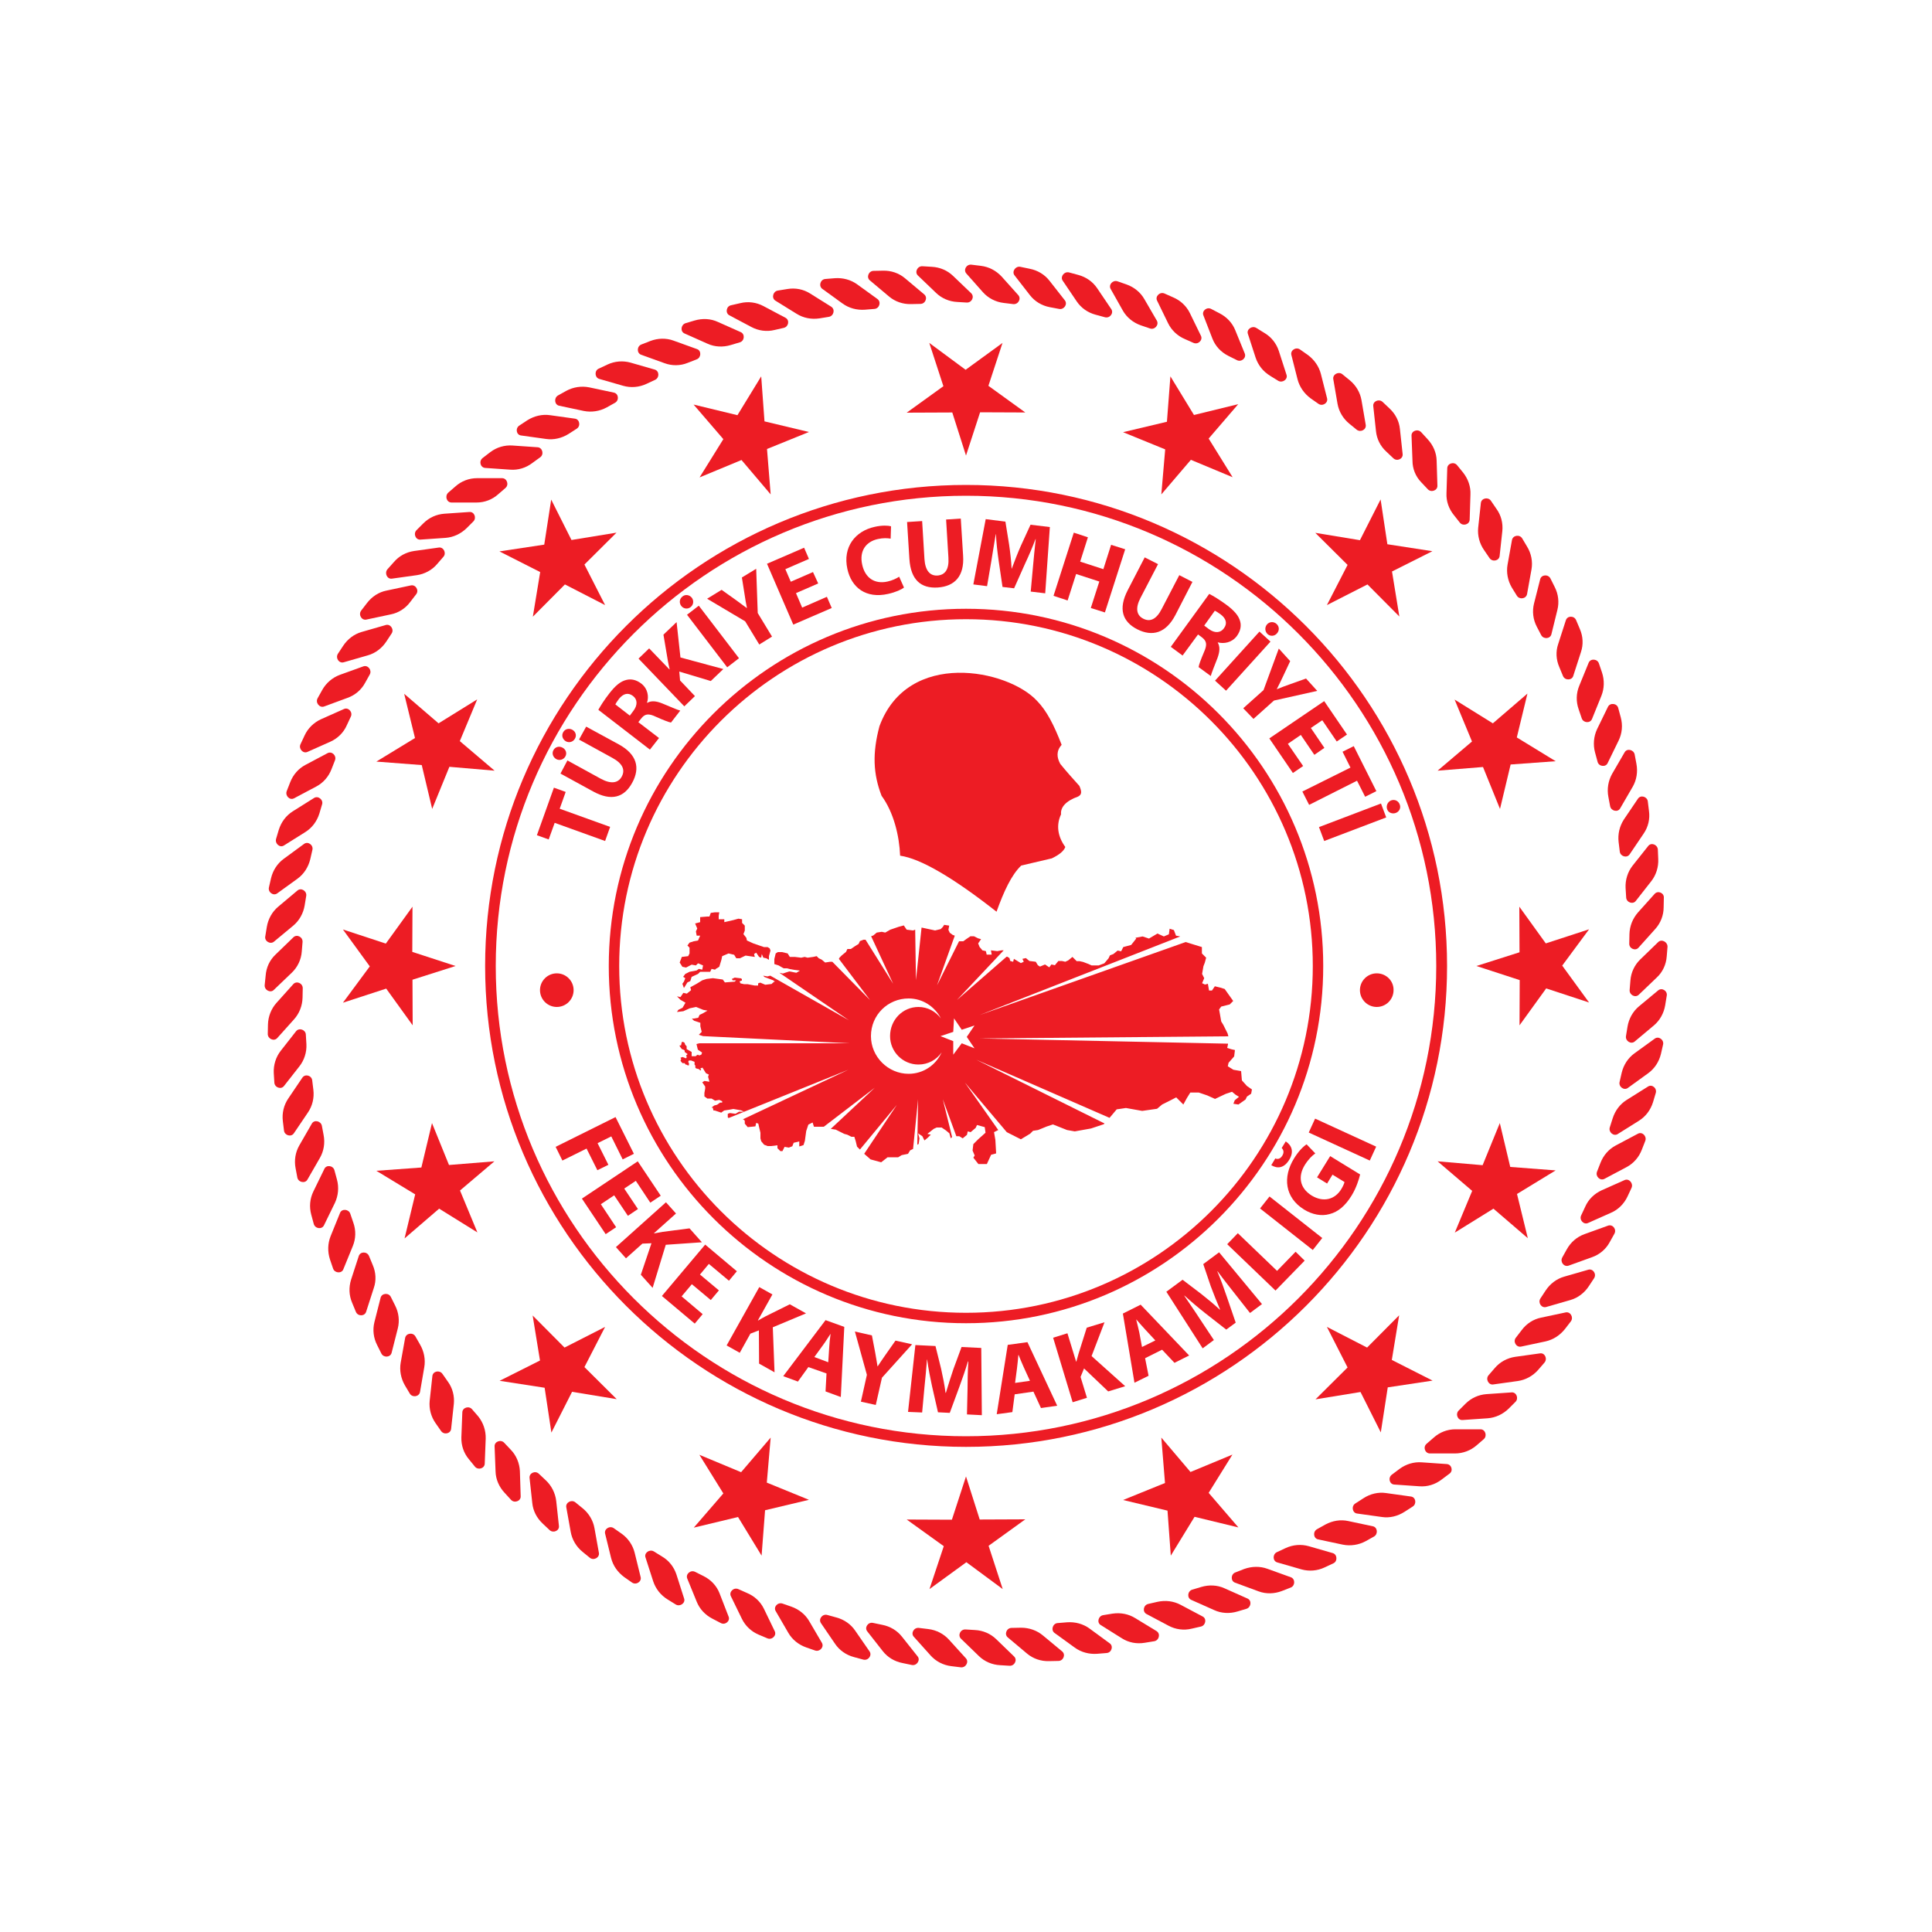 <?xml version="1.0" encoding="utf-8"?>
<!-- Generator: Adobe Illustrator 24.2.0, SVG Export Plug-In . SVG Version: 6.00 Build 0)  -->
<svg version="1.1" id="Layer_1" xmlns="http://www.w3.org/2000/svg" xmlns:xlink="http://www.w3.org/1999/xlink" x="0px" y="0px"
	 viewBox="0 0 1000 1000" style="enable-background:new 0 0 1000 1000;" xml:space="preserve">
<style type="text/css">
	.st0{fill:#ED1C24;}
</style>
<g>
	<path class="st0" d="M282.5,766.2l-3.6-3.4c-1.9-1.8-5.1-0.3-4.8,2.2l1.4,12.9c0.4,4.1,2.3,7.8,5.4,10.7l3.6,3.4
		c1.9,1.7,5.1,0.3,4.8-2.2l-1.4-12.9C287.4,772.8,285.5,769,282.5,766.2"/>
	<path class="st0" d="M307.7,791c-0.7-4-2.9-7.7-6.1-10.3l-3.8-3.1c-2-1.6-5.1,0.1-4.7,2.5l2.3,12.8c0.7,4,2.9,7.7,6.1,10.3l3.8,3.1
		c2,1.6,5.1-0.1,4.7-2.5L307.7,791z"/>
	<path class="st0" d="M328.5,803.7c-1-4-3.4-7.5-6.8-9.9l-4-2.8c-2.1-1.5-5.1,0.4-4.5,2.8l3.1,12.6c1,4,3.4,7.4,6.8,9.9l4,2.8
		c2.1,1.5,5.1-0.4,4.5-2.8L328.5,803.7z"/>
	<path class="st0" d="M350.1,814.9c-1.3-3.9-3.9-7.2-7.5-9.3l-4.2-2.6c-2.2-1.3-5.1,0.8-4.3,3.1l4,12.4c1.3,3.9,3.9,7.2,7.5,9.4
		l4.2,2.6c2.2,1.3,5.1-0.8,4.3-3.1L350.1,814.9z"/>
	<path class="st0" d="M372.4,824.6c-1.5-3.8-4.4-6.9-8.2-8.8l-4.4-2.2c-2.3-1.2-5,1.1-4.1,3.4l4.9,12c1.5,3.8,4.4,6.9,8.1,8.8
		l4.4,2.3c2.3,1.2,5-1.1,4-3.4L372.4,824.6z"/>
	<path class="st0" d="M395.4,832.7c-1.8-3.7-4.9-6.6-8.8-8.2l-4.5-2c-2.4-1-4.9,1.5-3.8,3.7l5.7,11.7c1.8,3.7,4.9,6.6,8.7,8.2
		l4.5,1.9c2.4,1,4.9-1.5,3.8-3.7L395.4,832.7z"/>
	<path class="st0" d="M418.9,839.2c-2-3.5-5.3-6.2-9.3-7.6l-4.6-1.6c-2.5-0.8-4.8,1.8-3.5,3.9l6.5,11.2c2,3.5,5.3,6.2,9.3,7.6
		l4.6,1.6c2.4,0.8,4.8-1.8,3.5-4L418.9,839.2z"/>
	<path class="st0" d="M442.7,844.1c-2.3-3.4-5.7-5.8-9.8-6.9l-4.7-1.3c-2.5-0.7-4.7,2.1-3.3,4.2l7.3,10.7c2.3,3.4,5.7,5.8,9.8,6.9
		l4.8,1.3c2.5,0.7,4.7-2.1,3.3-4.2L442.7,844.1z"/>
	<path class="st0" d="M466.9,847.2c-2.5-3.2-6.1-5.4-10.3-6.2l-4.8-1c-2.5-0.5-4.5,2.4-2.9,4.4l8,10.2c2.5,3.2,6.1,5.4,10.3,6.2
		l4.8,1c2.5,0.5,4.5-2.5,3-4.4L466.9,847.2z"/>
	<path class="st0" d="M491.2,848.7c-2.7-3-6.5-5-10.7-5.5l-4.9-0.6c-2.6-0.3-4.3,2.8-2.6,4.6l8.7,9.7c2.7,3,6.5,5,10.7,5.5l4.9,0.6
		c2.6,0.3,4.3-2.8,2.7-4.6L491.2,848.7z"/>
	<path class="st0" d="M515.6,848.4c-2.9-2.8-6.8-4.5-11-4.7l-4.9-0.3c-2.6-0.1-4.1,3-2.3,4.8l9.3,9c2.9,2.8,6.8,4.5,11,4.7l4.9,0.3
		c2.6,0.1,4.1-3.1,2.3-4.8L515.6,848.4z"/>
	<path class="st0" d="M539.8,846.5c-3.1-2.6-7.1-4-11.3-4l-4.9,0.1c-2.6,0-3.9,3.3-2,4.9l10,8.4c3.1,2.6,7.1,4,11.3,3.9l4.9-0.1
		c2.6,0,3.9-3.3,2-4.9L539.8,846.5z"/>
	<path class="st0" d="M563.9,842.9c-3.3-2.4-7.4-3.5-11.6-3.2l-4.9,0.4c-2.5,0.2-3.6,3.6-1.6,5.1l10.5,7.6c3.3,2.4,7.4,3.5,11.6,3.2
		l4.9-0.4c2.6-0.2,3.6-3.6,1.6-5L563.9,842.9z"/>
	<path class="st0" d="M587.7,837.6c-3.5-2.2-7.6-3-11.8-2.4L571,836c-2.5,0.4-3.4,3.8-1.3,5.1l11,6.9c3.5,2.2,7.6,3,11.8,2.3
		l4.9-0.8c2.5-0.4,3.4-3.8,1.3-5.2L587.7,837.6z"/>
	<path class="st0" d="M611,830.6c-3.6-1.9-7.8-2.4-11.9-1.5l-4.8,1.1c-2.5,0.6-3.1,4-0.9,5.2l11.5,6.1c3.6,1.9,7.8,2.5,11.9,1.5
		l4.8-1.1c2.5-0.6,3.1-4.1,0.9-5.2L611,830.6z"/>
	<path class="st0" d="M645.7,827.4l-11.9-5.3c-3.7-1.7-8-1.9-12-0.7l-4.7,1.4c-2.5,0.8-2.8,4.3-0.5,5.3l11.9,5.3
		c3.7,1.7,8,1.9,12,0.7l4.7-1.4C647.6,831.9,648,828.4,645.7,827.4"/>
	<path class="st0" d="M668.2,816.4L656,812c-3.8-1.4-8.1-1.3-12,0.1l-4.6,1.8c-2.4,0.9-2.5,4.5-0.1,5.3l12.2,4.5
		c3.8,1.4,8.1,1.3,12-0.2l4.6-1.8C670.4,820.8,670.5,817.3,668.2,816.4"/>
	<path class="st0" d="M689.9,803.9l-12.5-3.6c-3.9-1.1-8.1-0.8-12,1l-4.5,2.1c-2.3,1.1-2.2,4.6,0.2,5.3l12.5,3.6
		c3.9,1.1,8.2,0.8,12-1l4.5-2.1C692.4,808.2,692.2,804.6,689.9,803.9"/>
	<path class="st0" d="M710.6,790l-12.7-2.7c-4-0.9-8.2-0.2-11.9,1.8l-4.3,2.4c-2.3,1.3-1.9,4.8,0.6,5.3l12.7,2.7
		c4,0.8,8.2,0.2,11.9-1.8l4.3-2.4C713.4,794,713,790.5,710.6,790"/>
	<path class="st0" d="M730.3,774.6l-12.9-1.8c-4-0.6-8.2,0.4-11.7,2.7l-4.2,2.7c-2.2,1.4-1.5,4.9,0.9,5.2l12.9,1.8
		c4,0.6,8.1-0.4,11.7-2.7l4.2-2.7C733.4,778.4,732.8,774.9,730.3,774.6"/>
	<path class="st0" d="M748.9,757.8l-13-0.9c-4.1-0.3-8.1,0.9-11.5,3.4l-4,3c-2.1,1.6-1.2,5,1.3,5.1l13,0.9c4.1,0.3,8.1-0.9,11.5-3.5
		l4-3C752.3,761.4,751.4,758,748.9,757.8"/>
	<polygon class="st0" points="507.1,786.5 500,764.2 492.7,786.6 469.3,786.5 488.5,800.3 481.1,822.5 500.2,808.6 519,822.5 
		511.7,800.1 530.7,786.4 	"/>
	<g>
		<path class="st0" d="M766.3,739.8h-13c-4.1,0-8.1,1.5-11.2,4.3l-3.7,3.2c-2,1.7-0.8,5,1.7,5h13c4.1,0,8.1-1.5,11.2-4.2l3.7-3.2
			C769.9,743.2,768.8,739.8,766.3,739.8"/>
		<path class="st0" d="M782.4,720.7l-13,0.9c-4.1,0.3-7.9,2-10.9,5l-3.5,3.5c-1.8,1.8-0.5,5.1,2,4.9l13-0.9c4.1-0.3,7.9-2.1,10.9-5
			l3.5-3.5C786.2,723.8,784.9,720.5,782.4,720.7"/>
		<path class="st0" d="M797.1,700.5l-12.9,1.8c-4,0.6-7.8,2.6-10.5,5.8l-3.2,3.7c-1.7,1.9-0.1,5.1,2.3,4.8l12.9-1.8
			c4-0.6,7.7-2.6,10.5-5.8l3.2-3.7C801.1,703.3,799.6,700.1,797.1,700.5"/>
		<path class="st0" d="M810.4,679.3l-12.7,2.7c-4,0.8-7.6,3.1-10.1,6.5l-3,3.9c-1.6,2,0.2,5.1,2.7,4.6l12.7-2.7
			c4-0.9,7.5-3.2,10.1-6.5l3-3.9C814.6,681.8,812.8,678.8,810.4,679.3"/>
		<path class="st0" d="M822.1,657.2l-12.5,3.6c-3.9,1.1-7.3,3.7-9.6,7.2l-2.7,4.1c-1.4,2.2,0.6,5.1,3,4.4l12.5-3.6
			c3.9-1.1,7.3-3.7,9.6-7.2l2.7-4.1C826.5,659.4,824.5,656.5,822.1,657.2"/>
		<path class="st0" d="M832.3,634.4l-12.2,4.4c-3.9,1.4-7.1,4.2-9.1,7.8l-2.4,4.3c-1.2,2.3,0.9,5,3.3,4.2l12.2-4.4
			c3.9-1.4,7.1-4.1,9.1-7.8l2.4-4.3C836.9,636.3,834.7,633.5,832.3,634.4"/>
		<path class="st0" d="M840.9,610.8l-11.9,5.3c-3.7,1.7-6.8,4.6-8.5,8.5l-2.1,4.5c-1.1,2.3,1.3,5,3.6,3.9l11.9-5.3
			c3.7-1.6,6.7-4.6,8.5-8.4l2.1-4.5C845.5,612.5,843.2,609.8,840.9,610.8"/>
		<path class="st0" d="M847.8,586.8l-11.5,6.1c-3.6,1.9-6.4,5.1-7.9,9l-1.8,4.6c-0.9,2.4,1.6,4.8,3.8,3.7l11.5-6.1
			c3.6-1.9,6.4-5.1,7.9-9l1.8-4.6C852.5,588.1,850,585.6,847.8,586.8"/>
		<path class="st0" d="M853,562.4l-11,6.9c-3.5,2.2-6,5.5-7.3,9.6l-1.5,4.7c-0.7,2.4,2,4.7,4.1,3.4l11-6.9c3.5-2.2,6-5.5,7.3-9.6
			l1.4-4.7C857.8,563.3,855.1,561,853,562.4"/>
		<path class="st0" d="M856.5,537.6l-10.5,7.6c-3.3,2.4-5.6,5.9-6.6,10l-1.1,4.8c-0.6,2.5,2.3,4.6,4.3,3.1l10.5-7.6
			c3.3-2.4,5.6-5.9,6.6-10l1.1-4.8C861.4,538.2,858.5,536.1,856.5,537.6"/>
		<path class="st0" d="M858.3,512.6l-10,8.3c-3.1,2.6-5.2,6.3-5.9,10.5l-0.8,4.9c-0.4,2.5,2.6,4.4,4.5,2.8l9.9-8.3
			c3.1-2.6,5.2-6.3,5.9-10.5l0.8-4.9C863.2,512.9,860.2,511,858.3,512.6"/>
		<path class="st0" d="M858.3,487.6l-9.3,9c-2.9,2.8-4.8,6.7-5.1,10.9l-0.4,4.9c-0.2,2.6,2.9,4.2,4.7,2.5l9.4-9
			c3-2.8,4.8-6.7,5.1-10.9l0.4-4.9C863.2,487.5,860,485.9,858.3,487.6"/>
		<path class="st0" d="M856.5,462.6l-8.7,9.7c-2.7,3.1-4.3,7-4.4,11.2l-0.1,4.9c-0.1,2.6,3.2,4,4.8,2.1l8.7-9.7
			c2.7-3,4.3-7,4.3-11.2l0.1-4.9C861.4,462.2,858.2,460.8,856.5,462.6"/>
		<path class="st0" d="M845,448.1c-2.5,3.2-3.8,7.3-3.6,11.5l0.3,4.9c0.1,2.6,3.5,3.8,5,1.8l8-10.2c2.5-3.2,3.8-7.3,3.6-11.5
			l-0.2-4.9c-0.2-2.6-3.5-3.8-5-1.8L845,448.1z"/>
		<path class="st0" d="M837.8,435.9l0.6,4.9c0.3,2.5,3.7,3.5,5.1,1.4l7.3-10.8c2.3-3.4,3.3-7.5,2.7-11.7l-0.6-4.9
			c-0.3-2.5-3.7-3.5-5.1-1.4l-7.3,10.8C838.3,427.6,837.3,431.7,837.8,435.9"/>
		<path class="st0" d="M832.5,412.5l0.9,4.8c0.5,2.5,4,3.3,5.2,1.1l6.5-11.2c2-3.5,2.7-7.7,1.9-11.9l-0.9-4.8
			c-0.5-2.5-4-3.3-5.2-1.1l-6.5,11.2C832.4,404.2,831.7,408.4,832.5,412.5"/>
		<path class="st0" d="M825.6,389.5l1.3,4.8c0.6,2.5,4.2,2.9,5.2,0.7l5.7-11.7c1.8-3.7,2.2-7.9,1.1-12l-1.3-4.8
			c-0.6-2.5-4.2-2.9-5.3-0.7l-5.7,11.7C824.9,381.2,824.5,385.5,825.6,389.5"/>
		<path class="st0" d="M817.1,367.1l1.6,4.7c0.8,2.4,4.3,2.7,5.3,0.4l4.9-12.1c1.5-3.8,1.6-8,0.3-12l-1.6-4.7
			c-0.8-2.4-4.3-2.7-5.3-0.4l-4.9,12C815.8,358.9,815.7,363.1,817.1,367.1"/>
		<path class="st0" d="M807.1,345.3l1.9,4.6c1,2.4,4.6,2.3,5.3,0l4-12.4c1.3-3.9,1.1-8.1-0.6-12l-1.9-4.5c-1-2.4-4.5-2.4-5.3,0
			l-4,12.4C805.2,337.2,805.4,341.4,807.1,345.3"/>
		<path class="st0" d="M797.7,328.7c1.2,2.3,4.7,2,5.3-0.4l3.1-12.6c1-4,0.5-8.2-1.4-11.9l-2.2-4.4c-1.2-2.3-4.7-2-5.3,0.4
			l-3.2,12.6c-1,4-0.5,8.2,1.4,11.9L797.7,328.7z"/>
		<path class="st0" d="M785.1,308.3c1.3,2.2,4.8,1.7,5.3-0.8l2.3-12.8c0.7-4-0.1-8.2-2.3-11.8l-2.5-4.2c-1.3-2.2-4.8-1.7-5.3,0.8
			l-2.3,12.8c-0.7,4,0.1,8.2,2.2,11.8L785.1,308.3z"/>
		<path class="st0" d="M771,288.9c1.5,2.1,4.9,1.4,5.2-1.1l1.4-12.9c0.4-4.1-0.6-8.2-3.1-11.6l-2.8-4.1c-1.4-2.1-4.9-1.4-5.2,1.1
			l-1.4,12.9c-0.4,4,0.7,8.2,3.1,11.6L771,288.9z"/>
		<path class="st0" d="M755.6,270.5c1.6,2,5,1,5.1-1.5l0.4-13c0.2-4.1-1.2-8.1-3.8-11.4l-3.1-3.8c-1.6-2-5-1-5.1,1.5l-0.4,13
			c-0.2,4.1,1.2,8.1,3.9,11.4L755.6,270.5z"/>
		<path class="st0" d="M735.6,249.6l3.4,3.6c1.7,1.9,5.1,0.7,5-1.8l-0.4-13c-0.1-4.1-1.8-8-4.7-11.1l-3.3-3.6
			c-1.8-1.9-5.1-0.7-5,1.8l0.5,13C731.1,242.6,732.7,246.6,735.6,249.6"/>
		<path class="st0" d="M717.6,233.8l3.6,3.4c1.9,1.8,5.1,0.3,4.8-2.2l-1.4-12.9c-0.4-4.1-2.3-7.8-5.4-10.7l-3.6-3.4
			c-1.9-1.7-5.1-0.3-4.8,2.2l1.4,12.9C712.6,227.2,714.5,231,717.6,233.8"/>
		<path class="st0" d="M692.3,209c0.7,4,2.9,7.7,6.1,10.3l3.8,3.1c2,1.6,5.1,0,4.7-2.5l-2.2-12.8c-0.7-4-2.9-7.7-6.1-10.3l-3.8-3.1
			c-2-1.6-5.1,0.1-4.7,2.5L692.3,209z"/>
		<path class="st0" d="M671.6,196.3c1,3.9,3.4,7.4,6.8,9.9l4,2.8c2.1,1.5,5.1-0.4,4.5-2.8l-3.2-12.6c-1-3.9-3.4-7.4-6.8-9.9l-4-2.8
			c-2.1-1.5-5.1,0.4-4.5,2.8L671.6,196.3z"/>
		<path class="st0" d="M649.9,185.1c1.3,3.9,3.9,7.2,7.5,9.4l4.2,2.6c2.2,1.3,5.1-0.8,4.3-3.1l-4-12.4c-1.3-3.9-3.9-7.2-7.5-9.3
			l-4.2-2.6c-2.2-1.3-5.1,0.8-4.3,3.1L649.9,185.1z"/>
		<path class="st0" d="M627.6,175.4c1.5,3.8,4.4,6.9,8.2,8.8l4.4,2.2c2.3,1.2,5-1.1,4.1-3.4l-4.9-12c-1.5-3.8-4.4-6.9-8.1-8.8
			l-4.4-2.3c-2.3-1.2-5,1.1-4,3.4L627.6,175.4z"/>
		<path class="st0" d="M604.6,167.3c1.8,3.7,4.9,6.6,8.7,8.2l4.5,2c2.4,1,4.9-1.5,3.8-3.7l-5.7-11.7c-1.8-3.7-4.9-6.6-8.7-8.2
			l-4.5-2c-2.4-1-4.9,1.5-3.8,3.7L604.6,167.3z"/>
		<path class="st0" d="M581.2,160.8c2,3.5,5.3,6.2,9.3,7.6l4.7,1.6c2.4,0.9,4.8-1.8,3.6-4l-6.5-11.2c-2-3.5-5.3-6.2-9.3-7.6
			l-4.6-1.6c-2.4-0.8-4.8,1.8-3.5,4L581.2,160.8z"/>
		<path class="st0" d="M557.3,156c2.3,3.4,5.7,5.8,9.8,6.9l4.8,1.3c2.5,0.7,4.7-2.1,3.3-4.2l-7.3-10.8c-2.3-3.4-5.7-5.8-9.8-6.9
			l-4.8-1.3c-2.5-0.6-4.6,2.2-3.3,4.2L557.3,156z"/>
		<path class="st0" d="M533.1,152.8c2.5,3.2,6.1,5.4,10.3,6.2l4.8,0.9c2.5,0.5,4.5-2.4,3-4.4l-8-10.2c-2.5-3.2-6.1-5.4-10.3-6.2
			l-4.8-1c-2.5-0.5-4.5,2.5-3,4.4L533.1,152.8z"/>
		<path class="st0" d="M508.8,151.3c2.7,3,6.5,5,10.7,5.5l4.9,0.6c2.6,0.3,4.3-2.7,2.7-4.6l-8.7-9.7c-2.8-3-6.5-5-10.7-5.5l-4.9-0.6
			c-2.6-0.3-4.3,2.7-2.6,4.6L508.8,151.3z"/>
		<path class="st0" d="M484.5,151.6c2.9,2.8,6.8,4.5,11,4.7l4.9,0.3c2.6,0.1,4.1-3,2.3-4.8l-9.4-9c-2.9-2.8-6.8-4.5-11-4.7l-4.9-0.3
			c-2.6-0.1-4.1,3.1-2.3,4.8L484.5,151.6z"/>
		<path class="st0" d="M460.2,153.5c3.1,2.6,7.1,4,11.3,3.9l4.9-0.1c2.6,0,3.9-3.3,2-4.9l-10-8.4c-3.1-2.6-7.1-4-11.3-3.9l-4.9,0.1
			c-2.6,0-3.9,3.3-2,4.9L460.2,153.5z"/>
		<path class="st0" d="M436.1,157.1c3.3,2.4,7.4,3.5,11.6,3.2l4.9-0.4c2.6-0.2,3.6-3.6,1.6-5.1l-10.5-7.6c-3.3-2.4-7.4-3.5-11.6-3.2
			l-4.9,0.4c-2.6,0.2-3.6,3.6-1.6,5.1L436.1,157.1z"/>
		<path class="st0" d="M412.3,162.4c3.5,2.2,7.6,3,11.8,2.4l4.9-0.8c2.5-0.4,3.4-3.8,1.3-5.2l-11-6.9c-3.5-2.2-7.6-3-11.8-2.3
			l-4.9,0.8c-2.5,0.4-3.4,3.8-1.3,5.2L412.3,162.4z"/>
		<path class="st0" d="M389,169.3c3.6,1.9,7.8,2.5,11.9,1.5l4.8-1.1c2.5-0.6,3.1-4,0.9-5.2l-11.5-6.1c-3.6-1.9-7.8-2.5-11.9-1.5
			l-4.8,1.1c-2.5,0.5-3.1,4-0.9,5.2L389,169.3z"/>
		<path class="st0" d="M354.3,172.6l11.9,5.3c3.7,1.7,8,1.9,12,0.7l4.7-1.4c2.5-0.7,2.8-4.3,0.5-5.3l-11.9-5.3
			c-3.7-1.7-7.9-1.9-12-0.7l-4.7,1.4C352.4,168.1,352,171.6,354.3,172.6"/>
		<path class="st0" d="M331.8,183.6L344,188c3.8,1.4,8.1,1.4,12-0.2l4.6-1.8c2.4-0.9,2.5-4.5,0.2-5.3l-12.2-4.4
			c-3.8-1.4-8.1-1.3-12,0.2l-4.6,1.8C329.6,179.2,329.5,182.7,331.8,183.6"/>
		<path class="st0" d="M310.1,196.1l12.5,3.6c3.9,1.1,8.1,0.8,12-1l4.5-2.1c2.3-1.1,2.2-4.6-0.2-5.3l-12.5-3.6
			c-3.9-1.1-8.2-0.8-12,1l-4.5,2.1C307.6,191.8,307.8,195.4,310.1,196.1"/>
		<path class="st0" d="M289.4,210l12.7,2.7c4,0.8,8.2,0.2,11.9-1.8l4.3-2.4c2.3-1.3,1.9-4.8-0.6-5.3l-12.7-2.7
			c-4-0.8-8.2-0.2-11.9,1.8l-4.3,2.4C286.6,206,287,209.5,289.4,210"/>
		<path class="st0" d="M269.7,225.4l12.9,1.8c4,0.6,8.2-0.4,11.7-2.6l4.2-2.7c2.2-1.4,1.5-4.9-0.9-5.2l-12.9-1.8
			c-4-0.6-8.2,0.4-11.7,2.6l-4.1,2.7C266.6,221.6,267.2,225.1,269.7,225.4"/>
		<path class="st0" d="M251.1,242.2l13,0.9c4.1,0.3,8.1-0.9,11.5-3.5l4-2.9c2.1-1.5,1.2-5-1.3-5.2l-13-0.9
			c-4.1-0.3-8.2,0.9-11.5,3.4l-3.9,3C247.7,238.6,248.6,242,251.1,242.2"/>
		<path class="st0" d="M233.7,260.1h13c4.1,0,8.1-1.5,11.2-4.3l3.7-3.2c2-1.7,0.8-5.1-1.7-5.1h-13c-4.1,0-8.1,1.5-11.2,4.3l-3.7,3.2
			C230.1,256.8,231.2,260.1,233.7,260.1"/>
		<path class="st0" d="M217.6,279.3l13-0.9c4.1-0.3,7.9-2.1,10.9-5l3.5-3.5c1.8-1.8,0.5-5.1-2-4.9l-13,0.9c-4.1,0.3-7.9,2-10.9,5
			l-3.5,3.5C213.8,276.2,215.1,279.5,217.6,279.3"/>
		<path class="st0" d="M202.9,299.5l12.9-1.8c4-0.6,7.8-2.6,10.5-5.8l3.2-3.7c1.7-1.9,0.1-5.1-2.3-4.8l-12.9,1.8
			c-4.1,0.6-7.8,2.6-10.5,5.8l-3.3,3.7C198.9,296.7,200.4,299.9,202.9,299.5"/>
		<path class="st0" d="M189.6,320.7l12.7-2.7c4-0.8,7.6-3.1,10.1-6.5l3-3.9c1.6-2-0.2-5.1-2.7-4.6l-12.7,2.7
			c-4,0.8-7.5,3.1-10.1,6.5l-3,3.9C185.4,318.2,187.2,321.2,189.6,320.7"/>
		<path class="st0" d="M177.9,342.8l12.5-3.6c3.9-1.1,7.3-3.7,9.6-7.2l2.7-4.1c1.4-2.1-0.6-5.1-3-4.4l-12.5,3.6
			c-3.9,1.1-7.3,3.7-9.6,7.2l-2.7,4.1C173.5,340.6,175.5,343.5,177.9,342.8"/>
		<path class="st0" d="M167.7,365.7l12.2-4.5c3.9-1.4,7.1-4.1,9.1-7.8l2.4-4.3c1.2-2.2-0.9-5-3.3-4.2l-12.2,4.4
			c-3.8,1.4-7.1,4.2-9.1,7.8l-2.4,4.3C163.1,363.7,165.4,366.5,167.7,365.7"/>
		<path class="st0" d="M159.1,389.2l11.9-5.3c3.7-1.7,6.8-4.6,8.5-8.5l2.1-4.5c1.1-2.3-1.3-5-3.6-3.9l-11.9,5.3
			c-3.7,1.7-6.8,4.7-8.5,8.5l-2.1,4.5C154.5,387.5,156.8,390.2,159.1,389.2"/>
		<path class="st0" d="M152.2,413.2l11.5-6.1c3.6-1.9,6.4-5.1,7.9-9l1.8-4.6c0.9-2.4-1.6-4.8-3.8-3.7l-11.5,6.1
			c-3.6,1.9-6.4,5.1-7.9,9l-1.8,4.6C147.5,411.9,150,414.4,152.2,413.2"/>
		<path class="st0" d="M147,437.6l11-6.9c3.5-2.2,6-5.5,7.3-9.6l1.4-4.7c0.8-2.4-2-4.7-4.1-3.4l-11,6.9c-3.5,2.2-6,5.5-7.3,9.6
			l-1.4,4.7C142.2,436.7,144.9,439,147,437.6"/>
		<path class="st0" d="M143.5,462.4l10.5-7.6c3.3-2.4,5.6-6,6.6-10.1l1.1-4.8c0.6-2.5-2.3-4.6-4.3-3.1l-10.5,7.7
			c-3.3,2.4-5.6,5.9-6.6,10l-1.1,4.8C138.6,461.8,141.5,463.9,143.5,462.4"/>
		<path class="st0" d="M141.8,487.4l10-8.3c3.1-2.6,5.2-6.3,5.9-10.5l0.8-4.9c0.4-2.5-2.6-4.4-4.5-2.8l-10,8.4
			c-3.1,2.6-5.2,6.3-5.9,10.5l-0.8,4.9C136.8,487.1,139.9,489,141.8,487.4"/>
		<path class="st0" d="M141.7,512.4l9.4-9c2.9-2.8,4.8-6.7,5.1-10.9l0.4-4.9c0.2-2.6-2.9-4.2-4.7-2.5l-9.3,9
			c-3,2.8-4.8,6.7-5.1,10.9l-0.5,4.9C136.8,512.5,140,514.1,141.7,512.4"/>
		<path class="st0" d="M143.5,537.3l8.7-9.7c2.7-3,4.3-7,4.4-11.2l0.1-4.9c0-2.6-3.2-4-4.9-2.1l-8.7,9.7c-2.7,3-4.3,7-4.4,11.2
			l-0.1,4.9C138.6,537.7,141.8,539.2,143.5,537.3"/>
		<path class="st0" d="M155,551.9c2.5-3.2,3.8-7.3,3.6-11.4l-0.3-5c-0.1-2.5-3.4-3.7-5-1.8l-8,10.2c-2.5,3.2-3.8,7.3-3.6,11.5
			l0.3,4.9c0.1,2.6,3.5,3.8,5,1.8L155,551.9z"/>
		<path class="st0" d="M162.2,564.1l-0.6-4.9c-0.3-2.6-3.7-3.5-5.1-1.4l-7.3,10.8c-2.3,3.4-3.3,7.5-2.8,11.7l0.6,4.9
			c0.3,2.5,3.7,3.5,5.1,1.4l7.3-10.8C161.7,572.4,162.7,568.3,162.2,564.1"/>
		<path class="st0" d="M167.5,587.5l-0.9-4.8c-0.5-2.5-4-3.3-5.2-1.1l-6.5,11.3c-2,3.5-2.7,7.7-1.9,11.8l0.9,4.8
			c0.5,2.5,4,3.2,5.2,1.1l6.5-11.3C167.6,595.8,168.3,591.6,167.5,587.5"/>
		<path class="st0" d="M174.4,610.5l-1.3-4.8c-0.7-2.5-4.2-2.9-5.2-0.7l-5.7,11.7c-1.8,3.7-2.2,7.9-1.1,12l1.3,4.8
			c0.7,2.5,4.2,3,5.3,0.7l5.7-11.7C175.1,618.8,175.5,614.5,174.4,610.5"/>
		<path class="st0" d="M182.9,632.9l-1.6-4.7c-0.8-2.4-4.4-2.7-5.3-0.4l-4.9,12.1c-1.5,3.8-1.6,8-0.3,12l1.6,4.7
			c0.8,2.4,4.4,2.7,5.3,0.4l4.9-12C184.2,641.1,184.3,636.9,182.9,632.9"/>
		<path class="st0" d="M192.9,654.7l-1.9-4.6c-1-2.4-4.5-2.4-5.3,0l-4,12.3c-1.2,3.9-1.1,8.1,0.6,12l1.9,4.6c1,2.4,4.5,2.4,5.3,0
			l4-12.4C194.8,662.8,194.6,658.6,192.9,654.7"/>
		<path class="st0" d="M202.3,671.3c-1.1-2.3-4.7-2-5.3,0.4l-3.2,12.6c-1,4-0.5,8.2,1.4,11.9l2.2,4.4c1.2,2.3,4.7,2,5.3-0.4
			l3.2-12.6c1-4,0.5-8.2-1.4-11.9L202.3,671.3z"/>
		<path class="st0" d="M215,691.7c-1.3-2.2-4.8-1.7-5.3,0.8l-2.3,12.8c-0.7,4,0.1,8.2,2.2,11.8l2.5,4.2c1.3,2.2,4.8,1.7,5.3-0.8
			l2.2-12.8c0.7-4-0.1-8.2-2.2-11.8L215,691.7z"/>
		<path class="st0" d="M229,711.1c-1.5-2.1-4.9-1.4-5.2,1.1l-1.4,12.9c-0.4,4.1,0.7,8.2,3.1,11.6l2.8,4c1.5,2.1,4.9,1.4,5.2-1.1
			l1.4-12.9c0.4-4-0.6-8.2-3.1-11.6L229,711.1z"/>
		<path class="st0" d="M244.4,729.5c-1.6-2-5-1-5.1,1.5l-0.5,13c-0.1,4.1,1.2,8.1,3.9,11.3l3.1,3.8c1.6,2,5,1,5.1-1.5l0.5-13
			c0.1-4.1-1.2-8.1-3.8-11.4L244.4,729.5z"/>
		<path class="st0" d="M264.4,750.4l-3.4-3.6c-1.7-1.9-5.1-0.7-5,1.8l0.5,13c0.1,4.1,1.8,8,4.7,11.1l3.3,3.6c1.7,1.9,5.1,0.7,5-1.8
			l-0.4-13C268.9,757.4,267.3,753.4,264.4,750.4"/>
		<polygon class="st0" points="492.9,213.5 500,235.8 507.3,213.4 530.7,213.5 511.6,199.7 518.9,177.5 499.8,191.4 481,177.5 
			488.3,199.9 469.3,213.6 		"/>
		<polygon class="st0" points="395.7,218.1 394,194.8 381.7,214.9 359,209.4 374.4,227.3 362.1,247.1 383.8,238.1 398.9,255.9 
			397,232.4 418.7,223.6 		"/>
		<polygon class="st0" points="295.8,279.5 285.3,258.6 281.7,281.9 258.5,285.4 279.6,296.1 275.8,319.2 292.4,302.5 313.2,313.2 
			302.5,292.2 319.1,275.7 		"/>
		<polygon class="st0" points="238,383.6 247,362 227,374.4 209.2,359.1 214.8,382 194.8,394.2 218.3,396 223.7,418.7 232.6,396.9 
			256,398.9 		"/>
		<polygon class="st0" points="213.4,492.7 213.5,469.3 199.7,488.4 177.5,481.1 191.4,500.2 177.5,519 199.9,511.7 213.6,530.7 
			213.5,507.1 235.8,500 		"/>
		<polygon class="st0" points="223.6,581.3 218.1,604.3 194.8,606 214.9,618.2 209.4,641 227.3,625.6 247.1,637.9 238.1,616.2 
			255.9,601.1 232.4,603 		"/>
		<polygon class="st0" points="281.9,718.3 285.4,741.5 296.1,720.4 319.2,724.2 302.5,707.6 313.2,686.8 292.2,697.5 275.7,680.9 
			279.5,704.2 258.6,714.7 		"/>
		<polygon class="st0" points="382,785.2 394.2,805.2 396,781.7 418.7,776.3 396.9,767.4 398.9,744.1 383.6,762 362,753 374.4,773 
			359.1,790.7 		"/>
		<polygon class="st0" points="604.3,781.9 606,805.2 618.3,785.1 641,790.6 625.6,772.7 637.9,752.9 616.2,761.9 601.1,744.1 
			603,767.6 581.3,776.4 		"/>
		<polygon class="st0" points="704.2,720.5 714.7,741.4 718.3,718.1 741.5,714.6 720.4,703.9 724.2,680.8 707.6,697.5 686.8,686.8 
			697.5,707.8 680.9,724.3 		"/>
		<polygon class="st0" points="781.7,604 776.3,581.3 767.4,603.1 744.1,601.1 762,616.4 753,638 773,625.6 790.8,640.9 785.2,618 
			805.2,605.8 		"/>
		<polygon class="st0" points="808.6,499.8 822.5,481 800.1,488.3 786.4,469.3 786.5,492.9 764.2,500 786.6,507.3 786.5,530.7 
			800.3,511.6 822.5,518.9 		"/>
		<polygon class="st0" points="776.4,418.7 781.9,395.7 805.2,394 785.1,381.7 790.6,359 772.7,374.4 752.9,362.1 761.9,383.8 
			744.1,398.9 767.6,397 		"/>
		<polygon class="st0" points="718.1,281.7 714.6,258.5 703.9,279.6 680.8,275.8 697.5,292.4 686.8,313.2 707.8,302.5 724.3,319.1 
			720.5,295.8 741.4,285.3 		"/>
		<polygon class="st0" points="618,214.8 605.8,194.8 604,218.3 581.3,223.7 603.1,232.6 601.1,255.9 616.4,238 638,247 625.6,227 
			640.9,209.2 		"/>
		<path class="st0" d="M500,315.1c-101.9,0-184.9,82.9-184.9,184.9S398.1,684.9,500,684.9c101.9,0,184.9-82.9,184.9-184.9
			S602,315.1,500,315.1 M500,679.5c-99,0-179.5-80.5-179.5-179.5c0-99,80.5-179.5,179.5-179.5c99,0,179.5,80.5,179.5,179.5
			C679.5,599,599,679.5,500,679.5"/>
		<path class="st0" d="M500,251C362.7,251,251.1,362.7,251.1,500c0,137.3,111.7,248.9,248.9,248.9C637.3,748.9,749,637.3,749,500
			C749,362.7,637.3,251,500,251 M500,743.4c-134.2,0-243.4-109.2-243.4-243.4c0-134.2,109.2-243.4,243.4-243.4
			c134.2,0,243.4,109.2,243.4,243.4C743.4,634.2,634.2,743.4,500,743.4"/>
		<path class="st0" d="M712.6,503.8c-4.8,0-8.7,3.9-8.7,8.7c0,4.8,3.9,8.7,8.7,8.7c4.8,0,8.7-3.9,8.7-8.7
			C721.4,507.7,717.5,503.8,712.6,503.8"/>
		<path class="st0" d="M288.2,503.8c-4.8,0-8.7,3.9-8.7,8.7c0,4.8,3.9,8.7,8.7,8.7c4.8,0,8.7-3.9,8.7-8.7
			C296.9,507.7,293,503.8,288.2,503.8"/>
		<path class="st0" d="M465.9,442.9c10.6,1.5,27.5,11.4,49.9,29c3.7-10.3,7.7-19.1,12.8-23.9l15.8-3.7c3.7-1.8,6.2-3.7,7-5.9
			c-4-5.5-4.8-11.4-2.2-16.9c-0.4-3.7,2.6-7,8.8-9.2c2.2-1.1,1.8-2.9,0.7-5.5c-3.3-3.7-6.6-7.3-9.9-11.4c-1.8-3.3-2.2-6.6,0.7-9.9
			c-4-10.3-7.7-17.6-12.8-22.8c-15-16.2-66.8-26.8-81.5,13.2c-3.7,13.9-3.3,24.6,1.1,36C462.6,420.5,465.5,432.7,465.9,442.9"/>
		<path class="st0" d="M625.2,509.2l-1.5,0.4l-1.5-0.7l1.1-2.6l-1.1-2.2l0.7-4l0.7-1.8l0.7-2.6l-2.2-2.2v-3.3l-8.4-2.6L507,525.4
			l103.9-40.7l-2.2-0.4l-1.1-2.9l-2.2-0.7l-0.4,2.9l-2.6,1.1l-3.3-1.5l-4.4,2.6l-3.3-1.1l-3.7,0.7l0.4,0.4l-2.6,3.3l-2.6,0.7
			l-1.5,0.4l-1.1,2.2l-1.8-0.4l-2.2,1.8l-1.8,0.7l-0.7,1.5l-2.2,2.6l-2.9,1.1H565l-1.5-0.7l-2.9-1.1l-1.8-0.4h-1.5l-2.2-2.2
			l-2.2,1.8l-1.5,0.7l-1.8-0.4h-1.8l-1.8,2.2l-1.8-0.4l-1.1,1.5l-2.2-1.5l-2.6,1.1l-1.1-0.7l-1.1-1.8l-3.3-0.4l-1.8-1.5l-1.8,0.4
			l0.7,1.5l-1.5,0.7l-1.8-1.1l-1.8-1.1l-0.4,1.5l-1.5-0.4l-0.4-1.5l-1.1-0.7h-0.4l-25.7,22.4l24.2-25.7h-1.1l-2.2,0.4l-3.3-0.4
			l0.4,2.2h-2.6l-0.4-1.8l-1.8-0.4l-1.5-1.8l-0.7-1.8l1.5-2.2l-1.5-0.4l-2.2-1.1h-1.8l-2.2,1.5l-1.5,1.1h-2.2L485,510l9.2-25.7
			l-1.1-0.4l-1.5-1.1l-0.7-1.5l0.4-2.2l-2.6-0.4l-0.7,1.1l-1.1,1.1l-2.9,0.7l-7-1.5l-2.9,27.2l-0.4-26.1l-1.1,0.4l-3.3-0.4l-1.5-2.2
			l-2.6,0.7l-4.4,1.5l-2.6,1.5l-1.8-0.4l-2.6,0.4l-1.8,1.5l-1.1,0.4l11.4,24.6l-14.3-22.8h-1.1l-1.8,0.7l-0.7,1.5l-1.8,1.1l-2.2,1.5
			h-1.8l-0.7,1.5l-2.2,1.8l-1.1,1.1l-0.4,0.7l16.1,21.3l-19.5-19.8h-1.1l-2.6,0.4l-1.8-1.5l-1.5-0.7l-1.1-1.1l-1.8,0.4l-2.9,0.4
			l-1.5-0.4l-1.8,0.4l-3.3-0.4h-2.6l-1.1-1.8l-2.9-0.7h-2.2l-1.1,0.7l-0.7,2.9v2.6l2.2,0.7l2.6,1.5h1.8l1.5,0.4l2.2,0.4l2.9,0.4
			l-1.8,1.1l-3.7-0.7l-3.3,1.1l-1.8-0.4l36,24.6l-40.7-23.1l-1.5,0.4l-2.2-0.4l0.7,0.7l4.8,1.8v0.4h0.7l-1.1,0.7l-0.7,0.7l-3.3,0.4
			l-2.6-1.1l-1.1,0.4v1.1h-1.8l-3.7-0.7h-1.8l-1.8-0.4l-0.4-0.7v-0.4l1.1-0.4v-0.7l-0.4-0.4l-3.3-0.4l-1.5,0.7l0.4,0.7h1.8l-0.7,0.7
			l-5.1,0.4l-1.1-1.5l-5.1-0.7l-3.3,0.4l-2.2,0.7l-2.9,1.8l-3.3,1.8l0.4,1.5l-2.2,1.8l-1.8-0.4l-1.5,2.2l-1.8-0.4l1.8,1.8l2.6,1.5
			l-1.5,2.6l-2.2,1.1l-0.7,1.1l3.3-0.4l3.3-1.5l3.3-0.7l3.7,1.5l2.2,0.4l-2.6,1.5l-1.5,0.7l-0.7,1.5l-2.2,0.4h-1.1l1.1,1.1l3.3,1.1
			v1.8l0.7,2.9l-1.5,1.5l2.2,0.7l76,3.7H362l-1.5,0.4l0.7,2.9l2.2,1.5l-0.4,1.1l-1.1,0.4l-0.7-0.4l-0.7,0.4l-0.4,0.4H358v-2.2
			l-2.6-1.5v-1.5l-0.7-0.7l-0.4-1.1l-0.7-0.4h-0.7l-0.4,1.8h-0.7v0.4l1.1,1.5l1.1,0.4l0.4,0.4v0.7l1.5,1.1l-0.4,0.4l-0.4,0.4
			l0.4,0.7l-0.4,0.7l-1.8-0.7l-1.1,0.4l0.4,0.7l-0.4,0.7l0.4,0.7l0.7,0.7h1.1l0.4,0.7h0.4l0.7,0.4h0.7v-1.1l-0.4-0.7l0.4-0.7h1.1
			l1.8,0.7v1.5l0.4,0.4v1.1l0.4,0.4l1.5,0.4l0.7,0.7l0.4-0.4l-0.4-0.7l1.1-0.4l1.8,2.9l1.5,0.7l-0.4,1.1l0.7,2.6l-2.6-0.4l-1.1,0.7
			l1.5,2.2v1.1l-0.4,2.2v1.8l1.5,1.1h2.2l1.8,1.1l2.2-0.4l1.5,0.7v0.7h-1.1l-1.5,1.1l-1.5,0.4l-1.5,1.1h0.7l0.4,1.5h0.7l3.3,1.1
			l1.5-1.1l2.6-0.4l2.2-0.4l4,0.7l1.5,0.7h-2.6l-1.8,1.1l-2.9-0.4l-1.1,0.4v1.8l0.4,0.4l62-25l-54.7,25.7h0.4l0.7,0.7v1.5l1.5,1.8
			l4-0.4l0.4-1.8l1.1,0.4l0.4,1.8l0.7,2.9v2.9l0.4,1.5l1.5,1.8l1.8,0.7h1.8l3.3-0.4v1.5l1.5,1.5h1.1l1.1-2.2l2.2,0.4l1.8-0.7
			l0.7-1.8l2.9-0.7v2.6l2.2-0.7l0.7-2.2l0.7-5.1l1.1-3.3l2.2-1.1l0.7,2.2h5.1l26.4-20.2l-22.8,21.3l2.6,0.4l4.4,2.2l1.5,0.4l2.2,1.1
			h1.5l0.7,2.2l0.7,2.9l1.5,1.5l19.1-23.1l-16.9,25.3l3.3,2.9l5.5,1.5l3.3-2.6h5.5l1.8-1.1l3.3-0.7l1.1-1.8l1.5-0.7l2.6-25.7
			l-0.4,23.5l0.7-0.4l0.4-2.9l-0.7-2.6l2.2,1.5l1.1,2.2l1.8-1.5l1.5-1.5l-1.8-0.4l3.3-2.6l1.5-0.7h2.6l2.2,1.5l1.8,1.5l0.7,2.6
			l0.7-0.7l-4.8-19.5l7,19.1h1.5l1.8,1.1l2.2-1.8l0.4-1.8l1.5,0.4l2.6-2.2l0.7-1.5l4,1.1l0.4,2.9l-3.7,3.3l-2.6,2.6l-0.4,3.3
			l1.1,2.6l-0.7,1.1l2.6,3.3h4.4l2.2-4.8l2.6-0.7l-0.4-7l-0.7-4l2.2-1.1l-17.3-24.6l21.7,25.7l7.3,3.7l4.8-2.9l1.5-1.5l2.6-0.4
			l4.4-1.8l3.3-1.1l7.3,2.9l4,0.7l8.4-1.5l6.6-2.2l0.4-0.4l-66.4-33l69,30.1l3.7-4.4l4.8-0.7l8.4,1.5l7.7-1.1l2.6-2.2l4.4-2.2
			l2.9-1.5l3.7,3.7l1.8-3.3l1.8-2.9h4.4l4.4,1.5l4,1.8l5.5-2.6l3.3-1.1l1.8,1.5l1.8,1.1l-2.2,1.8l-0.7,1.8l2.6,0.4l3.7-2.6l0.7-1.5
			l2.2-1.5l0.4-2.2l-2.6-1.8l-2.6-2.9l-0.4-4.8l-4-0.7l-2.9-1.8l0.4-1.8l2.9-3.3l0.4-3.3l-1.8-0.4l-2.2-0.7l0.4-1.8v-0.4L507,537.5
			l128.8-1.1l-0.4-1.5l-2.2-4.4l-1.1-1.8l-0.7-4l-0.4-2.2l1.1-1.5l4.4-1.1l1.8-1.8l-4.4-6.2l-2.2-0.7l-2.9-0.7l-1.5,2.2h-1.5
			L625.2,509.2z M470.3,555.8c-10.6,0-19.5-8.8-19.5-19.5c0-11,8.8-19.5,19.5-19.5c7.3,0,13.5,4.2,16.7,10.3
			c-2.7-3.6-6.9-5.9-11.6-5.9c-8.1,0-14.7,6.6-14.7,15.1c0,8.1,6.6,14.7,14.7,14.7c5,0,9.4-2.5,12-6.3
			C484.4,551.3,477.9,555.8,470.3,555.8 M504.4,542.6l-6.6-2.6l-4.4,5.9v-7l-6.6-2.6l6.6-2.2l0.4-7l4,5.9l6.6-2.2l-4,5.9
			L504.4,542.6z"/>
		<polygon class="st0" points="355.1,500.8 358,499.3 360.2,499.7 361.3,498.6 363.9,499.7 363.5,501.9 361.7,501.5 360.6,502.3 
			356.9,503 354.7,504.1 353.6,505.6 354.7,506.3 354,508.1 353.2,509.2 354,511.4 355.8,508.5 357.3,507.8 358,505.6 361.3,504.1 
			362.4,503 364.6,503 367.6,503 368.3,501.5 370.1,501.9 370.5,501.5 372.3,500.4 373.4,496.8 373.8,494.9 377.1,493.5 380,494.2 
			381.1,496 383,496 385.9,494.6 390.7,495.3 390.3,493.8 391.4,493.1 392.9,495.3 394,495.7 394.3,493.8 395.1,495.7 396.6,496 
			398,496.8 398,494.9 398.8,492 398.4,490.9 397.3,490.2 395.4,490.2 389.9,488.3 386.6,486.8 386.3,485.4 384.8,483.5 
			385.5,481.7 385.5,479.1 384.1,477.7 384.1,475.8 382.2,475.5 379.7,476.2 376.7,476.9 374.9,477.3 374.9,475.8 372,475.8 
			372,474 372.3,472.2 370.1,472.2 367.9,472.5 367.2,474.4 366.1,474.4 362.4,474.7 362.4,475.8 362.4,477.3 359.8,478 
			360.9,480.6 360.2,482.1 360.6,484.3 362.4,484.3 361.3,486.8 359.1,487.2 356.9,487.9 355.8,489.4 356.9,490.5 356.9,493.5 
			356.2,494.9 352.9,495.3 352.5,496.4 351.8,498.2 353.2,500.4 		"/>
		<path class="st0" d="M287.1,425.9l-3.1,8.6l-6.1-2.2l8.8-24.6l6.1,2.2l-3.1,8.7l26.1,9.4l-2.6,7.3L287.1,425.9z"/>
		<path class="st0" d="M287.9,392.9c-1.7-1-2.4-3-1.4-4.7c0.9-1.6,2.9-2.2,4.7-1.2c1.7,0.9,2.4,2.9,1.4,4.6
			C291.6,393.3,289.5,393.8,287.9,392.9z M293.7,393.6l17.3,9.5c5.2,2.8,8.9,2.3,10.8-1.1c1.9-3.5,0.5-6.8-4.8-9.7l-17.3-9.5
			l3.7-6.7l16.9,9.2c9.3,5.1,11.2,12.1,6.9,19.9c-4.1,7.5-10.7,9.7-20.3,4.4l-16.8-9.2L293.7,393.6z M292.9,383.7
			c-1.7-1-2.4-3-1.4-4.7c0.9-1.7,3-2.2,4.7-1.3c1.7,0.9,2.4,2.9,1.4,4.6C296.6,384.1,294.5,384.6,292.9,383.7z"/>
		<path class="st0" d="M309.7,367.4c1.2-2.2,3.2-5.3,5.7-8.5c3.1-4,5.8-6.3,8.9-7c2.5-0.6,5.1,0,7.6,1.9c3.5,2.7,4,6.9,3,9.9
			l0.1,0.1c2.2-1.3,4.8-0.9,7.8,0.3c3.7,1.5,7.9,3.4,9.3,3.7l-4.8,6.2c-1.1-0.2-3.8-1.2-7.8-3c-3.9-1.9-5.8-1.5-7.7,1l-1.4,1.8
			l10.7,8.2l-4.7,6L309.7,367.4z M326,370.4l1.8-2.4c2.3-3,2.2-6-0.2-7.8c-2.5-1.9-5-1.2-7.2,1.5c-1.1,1.5-1.7,2.4-1.9,2.9
			L326,370.4z"/>
		<path class="st0" d="M330.5,340.9l5.5-5.3l10.5,10.9l0.1-0.1c-0.4-1.5-0.6-2.9-0.9-4.3l-2.3-13.6l6.8-6.5l2,18.3l22.2,6l-6.5,6.2
			l-16.3-4.9l0.4,4.6l7.7,8.1l-5.5,5.3L330.5,340.9z"/>
		<path class="st0" d="M352.6,313.6c-1.2-1.6-0.9-3.7,0.7-4.9c1.5-1.2,3.6-0.8,4.8,0.7c1.1,1.5,0.9,3.6-0.6,4.8
			C355.9,315.5,353.7,315.1,352.6,313.6z M361.7,313.5l20.8,27.2l-6.1,4.7l-20.8-27.2L361.7,313.5z"/>
		<path class="st0" d="M393,333.6l-7.3-12L366,309.9l7.5-4.6l7.3,5.2c2.2,1.6,3.8,2.8,5.7,4.2l0.1-0.1c-0.5-2.2-0.8-4.3-1.2-6.9
			l-1.4-8.8l7.4-4.5l0.8,22.9l7.4,12.2L393,333.6z"/>
		<path class="st0" d="M423.5,302l-11.5,5l3.2,7.5l12.8-5.6l2.5,5.8l-19.9,8.6l-13.6-31.5l19.2-8.3l2.5,5.8l-12.2,5.3l2.8,6.5
			l11.5-5L423.5,302z"/>
		<path class="st0" d="M467.9,304.1c-1.2,1-4.2,2.4-8.2,3.3c-11.5,2.6-19-3.3-21.1-12.9c-2.5-11.4,4.1-19.6,14.1-21.8
			c3.9-0.9,7-0.7,8.5-0.3l-0.2,6.4c-1.7-0.3-3.9-0.4-6.6,0.2c-6,1.3-9.8,6-8.1,13.4c1.5,6.7,6.4,10.1,13.1,8.6
			c2.3-0.5,4.7-1.6,6-2.5L467.9,304.1z"/>
		<path class="st0" d="M477.3,269.7l1.2,19.7c0.4,5.9,2.8,8.7,6.7,8.5c4-0.3,6.1-3.2,5.7-9.3l-1.2-19.7l7.6-0.5l1.2,19.2
			c0.7,10.6-4.3,15.9-13.2,16.5c-8.6,0.5-13.9-3.9-14.6-14.8l-1.2-19.1L477.3,269.7z"/>
		<path class="st0" d="M534.7,293c0.4-4.1,0.8-9.1,1.4-14l-0.1,0c-1.6,4.2-3.6,8.9-5.4,12.7l-5.7,12.8l-6-0.7l-2-13.6
			c-0.6-4.1-1.2-9.1-1.4-13.7l-0.1,0c-0.8,4.6-1.6,9.8-2.3,14l-2.2,12.9l-7.1-0.9l6.4-33.8l10.2,1.3l1.9,11.8
			c0.6,4.1,1.1,8.4,1.3,12.5l0.1,0c1.4-3.8,3.1-8.2,4.7-11.8l5-10.9l10,1.2l-2.4,34.3l-7.5-0.9L534.7,293z"/>
		<path class="st0" d="M563.1,278.1l-4,12.6l12,3.9l4-12.6l7.3,2.3l-10.5,32.7l-7.3-2.3l4.4-13.7l-12-3.9l-4.4,13.7l-7.3-2.4
			l10.5-32.7L563.1,278.1z"/>
		<path class="st0" d="M599.4,292l-9.1,17.5c-2.7,5.2-2.1,8.9,1.4,10.7c3.6,1.9,6.9,0.3,9.6-5l9.1-17.5l6.8,3.5l-8.8,17.1
			c-4.9,9.4-11.9,11.4-19.8,7.4c-7.6-3.9-9.9-10.5-4.9-20.2l8.8-17L599.4,292z"/>
		<path class="st0" d="M625.9,307.4c2.2,1.1,5.4,3.1,8.7,5.5c4.1,3,6.5,5.7,7.3,8.7c0.7,2.5,0.1,5.1-1.7,7.6
			c-2.6,3.5-6.8,4.1-9.8,3.3l-0.1,0.1c1.3,2.2,1,4.8-0.1,7.9c-1.4,3.7-3.2,8-3.5,9.4l-6.3-4.6c0.1-1.1,1.1-3.8,2.8-7.8
			c1.8-4,1.3-5.8-1.2-7.7l-1.9-1.4l-8,10.9l-6.1-4.5L625.9,307.4z M623.3,323.8l2.4,1.8c3.1,2.3,6.1,2,7.8-0.4
			c1.9-2.5,1.1-5.1-1.7-7.2c-1.5-1.1-2.4-1.6-3-1.9L623.3,323.8z"/>
		<path class="st0" d="M657.6,332.1l-23,25.4l-5.7-5.2l23-25.4L657.6,332.1z M655.8,323.2c1.3-1.5,3.5-1.6,5-0.2
			c1.4,1.3,1.5,3.4,0.1,4.9c-1.2,1.4-3.4,1.6-4.8,0.3C654.6,326.8,654.6,324.6,655.8,323.2z"/>
		<path class="st0" d="M643.5,366.6l10.5-9.4l7.9-21.5l5.9,6.5l-3.8,8.1c-1.2,2.5-2,4.2-3.1,6.3l0.1,0.1c2.1-0.9,4.1-1.6,6.6-2.5
			l8.4-3l5.8,6.4l-22.4,5l-10.6,9.5L643.5,366.6z"/>
		<path class="st0" d="M680.3,390.7l-7-10.3l-6.7,4.6l7.9,11.5l-5.3,3.6l-12.2-17.9l28.4-19.3l11.8,17.3l-5.3,3.6l-7.5-11l-5.9,4
			l7,10.3L680.3,390.7z"/>
		<path class="st0" d="M699,397.3l-4.1-8.2l5.8-2.9l11.7,23.3l-5.8,2.9l-4.2-8.3l-24.8,12.5l-3.5-6.9L699,397.3z"/>
		<path class="st0" d="M717.5,423.1l-32.1,12.2l-2.7-7.2l32.1-12.2L717.5,423.1z M720,414.3c1.9-0.7,3.8,0.2,4.5,2.1
			c0.7,1.8-0.2,3.7-2.1,4.4c-1.7,0.6-3.8-0.1-4.4-1.9C717.3,417,718.3,415,720,414.3z"/>
		<g>
			<path class="st0" d="M318.6,578.2l9.5,19l-5.8,2.9l-5.9-11.9l-7.1,3.5l5.6,11.2l-5.7,2.8l-5.6-11.2l-12.5,6.2l-3.5-7.1
				L318.6,578.2z"/>
			<path class="st0" d="M325,629.3l-7.1-10.6l-6.9,4.6l7.9,11.9l-5.4,3.6l-12.3-18.4l28.9-19.3l11.9,17.8l-5.4,3.6l-7.5-11.3l-6,4
				l7.1,10.6L325,629.3z"/>
			<path class="st0" d="M344.7,622.3l5.2,5.8l-11.4,10.2l0.1,0.1c1.5-0.3,3-0.5,4.4-0.8l13.9-1.8l6.4,7.2l-18.7,1.3l-6.8,22.3
				l-6.1-6.8l5.5-16.3l-4.7,0.2l-8.5,7.6l-5.2-5.8L344.7,622.3z"/>
			<path class="st0" d="M367.9,672.9l-9.8-8.2l-5.3,6.3l10.9,9.2l-4.1,4.9l-17-14.3l22.4-26.6l16.4,13.8l-4.1,4.9l-10.4-8.7
				l-4.6,5.5l9.8,8.2L367.9,672.9z"/>
			<path class="st0" d="M393,666.2l6.8,3.8l-7.5,13.4l0.1,0.1c1.3-0.8,2.6-1.5,3.9-2.2l12.5-6.2l8.4,4.7L400,687l0.9,23.3l-8-4.5
				l-0.1-17.2l-4.4,1.7l-5.5,9.9l-6.8-3.8L393,666.2z"/>
			<path class="st0" d="M418.4,707.6l-5.4,7.5l-7.6-2.8l21.9-29l9.7,3.5l-1.8,36.3l-7.9-2.9l0.5-9.3L418.4,707.6z M428.7,705.1
				l0.5-7.7c0.1-2.1,0.4-4.8,0.7-6.9l-0.1,0c-1.2,1.8-2.6,4.1-3.8,5.7l-4.5,6.2L428.7,705.1z"/>
			<path class="st0" d="M445.6,725.5l3.1-13.9l-6.2-22.4l8.8,2l1.7,8.9c0.5,2.7,0.8,4.7,1.2,7.1l0.1,0c1.2-1.9,2.5-3.7,4-5.9
				l5.2-7.4l8.6,1.9l-15.6,17.3l-3.2,14.1L445.6,725.5z"/>
			<path class="st0" d="M500.8,719c0-4.2,0.1-9.2,0.4-14.3l-0.2,0c-1.3,4.4-3,9.2-4.5,13.3l-4.9,13.3l-6.1-0.3l-3.1-13.6
				c-0.9-4.1-1.9-9.1-2.5-13.7l-0.1,0c-0.4,4.7-0.8,10-1.3,14.3l-1.2,13.1l-7.3-0.3l3.8-34.6l10.4,0.5l2.9,11.7
				c0.9,4.1,1.8,8.4,2.3,12.5l0.2,0c1.2-4,2.6-8.5,3.9-12.3l4.2-11.4l10.2,0.5l0.3,34.8l-7.7-0.4L500.8,719z"/>
			<path class="st0" d="M525.2,721.7l-1.2,9.2l-8.1,1.1l5.7-35.9l10.2-1.4l15.4,32.9l-8.4,1.2l-3.9-8.5L525.2,721.7z M533.1,714.7
				l-3.2-7c-0.9-2-1.9-4.4-2.7-6.4l-0.1,0c-0.2,2.1-0.4,4.8-0.7,6.9l-1,7.6L533.1,714.7z"/>
			<path class="st0" d="M545.1,692.4l7.4-2.3l4.5,14.7l0.1,0c0.4-1.5,0.8-2.9,1.2-4.3l4.2-13.3l9.2-2.8l-6.7,17.5l17.4,15.6
				l-8.8,2.7l-12.5-11.9l-1.8,4.4l3.3,10.8l-7.4,2.3L545.1,692.4z"/>
			<path class="st0" d="M592.7,703l1.8,9.1l-7.3,3.6l-6-35.8l9.2-4.6l25.1,26.3l-7.6,3.8l-6.4-6.8L592.7,703z M598,693.8l-5.2-5.6
				c-1.5-1.6-3.2-3.6-4.6-5.2l-0.1,0c0.5,2.1,1.2,4.7,1.6,6.7l1.4,7.5L598,693.8z"/>
			<path class="st0" d="M638.9,669.3c-2.6-3.3-5.7-7.2-8.7-11.3l-0.1,0.1c1.8,4.2,3.5,9,4.9,13.1l4.6,13.4l-4.9,3.6l-11-8.6
				c-3.3-2.6-7.2-5.9-10.6-9l-0.1,0.1c2.6,3.9,5.7,8.3,8,11.9l7.3,11l-5.8,4.3l-18.8-29.3l8.4-6.2l9.6,7.3c3.3,2.6,6.7,5.4,9.7,8.2
				l0.1-0.1c-1.6-3.8-3.4-8.2-4.8-12l-3.9-11.5l8.2-6.1l22.2,26.8l-6.2,4.6L638.9,669.3z"/>
			<path class="st0" d="M635.2,644l5.5-5.7l20.3,19.5l9.6-9.9l4.7,4.6L660.2,668L635.2,644z"/>
			<path class="st0" d="M657.1,619.3l27.3,21.5l-4.9,6.2l-27.3-21.5L657.1,619.3z"/>
			<path class="st0" d="M660.1,599.6c1,0.5,2.5,0.4,3.6-1.4c1.1-1.8,0.6-3.1-0.3-4l2.1-3.4c3.2,2.1,4.3,5.4,1.8,9.5
				c-2.7,4.4-6.1,4.7-9.3,2.8L660.1,599.6z M704,607.9c-0.6,2.5-2,7-4.4,10.9c-3.3,5.4-7.1,8.5-11.4,9.6c-4.2,1.2-9,0.3-13.3-2.4
				c-9.8-6.1-11.1-16.7-5.1-26.4c2.3-3.8,4.9-6.3,6.5-7.3l4.5,4.7c-1.7,1.2-3.5,2.9-5.5,6.1c-3.4,5.6-2.8,11.7,3.6,15.7
				c6.1,3.7,12.1,2.1,15.4-3.4c0.9-1.5,1.5-2.9,1.6-3.6l-6.2-3.8l-2.8,4.6l-5.2-3.2l6.8-11L704,607.9z"/>
			<path class="st0" d="M680.7,579l31.6,14.5l-3.3,7.2l-31.6-14.5L680.7,579z"/>
		</g>
	</g>
</g>
</svg>
